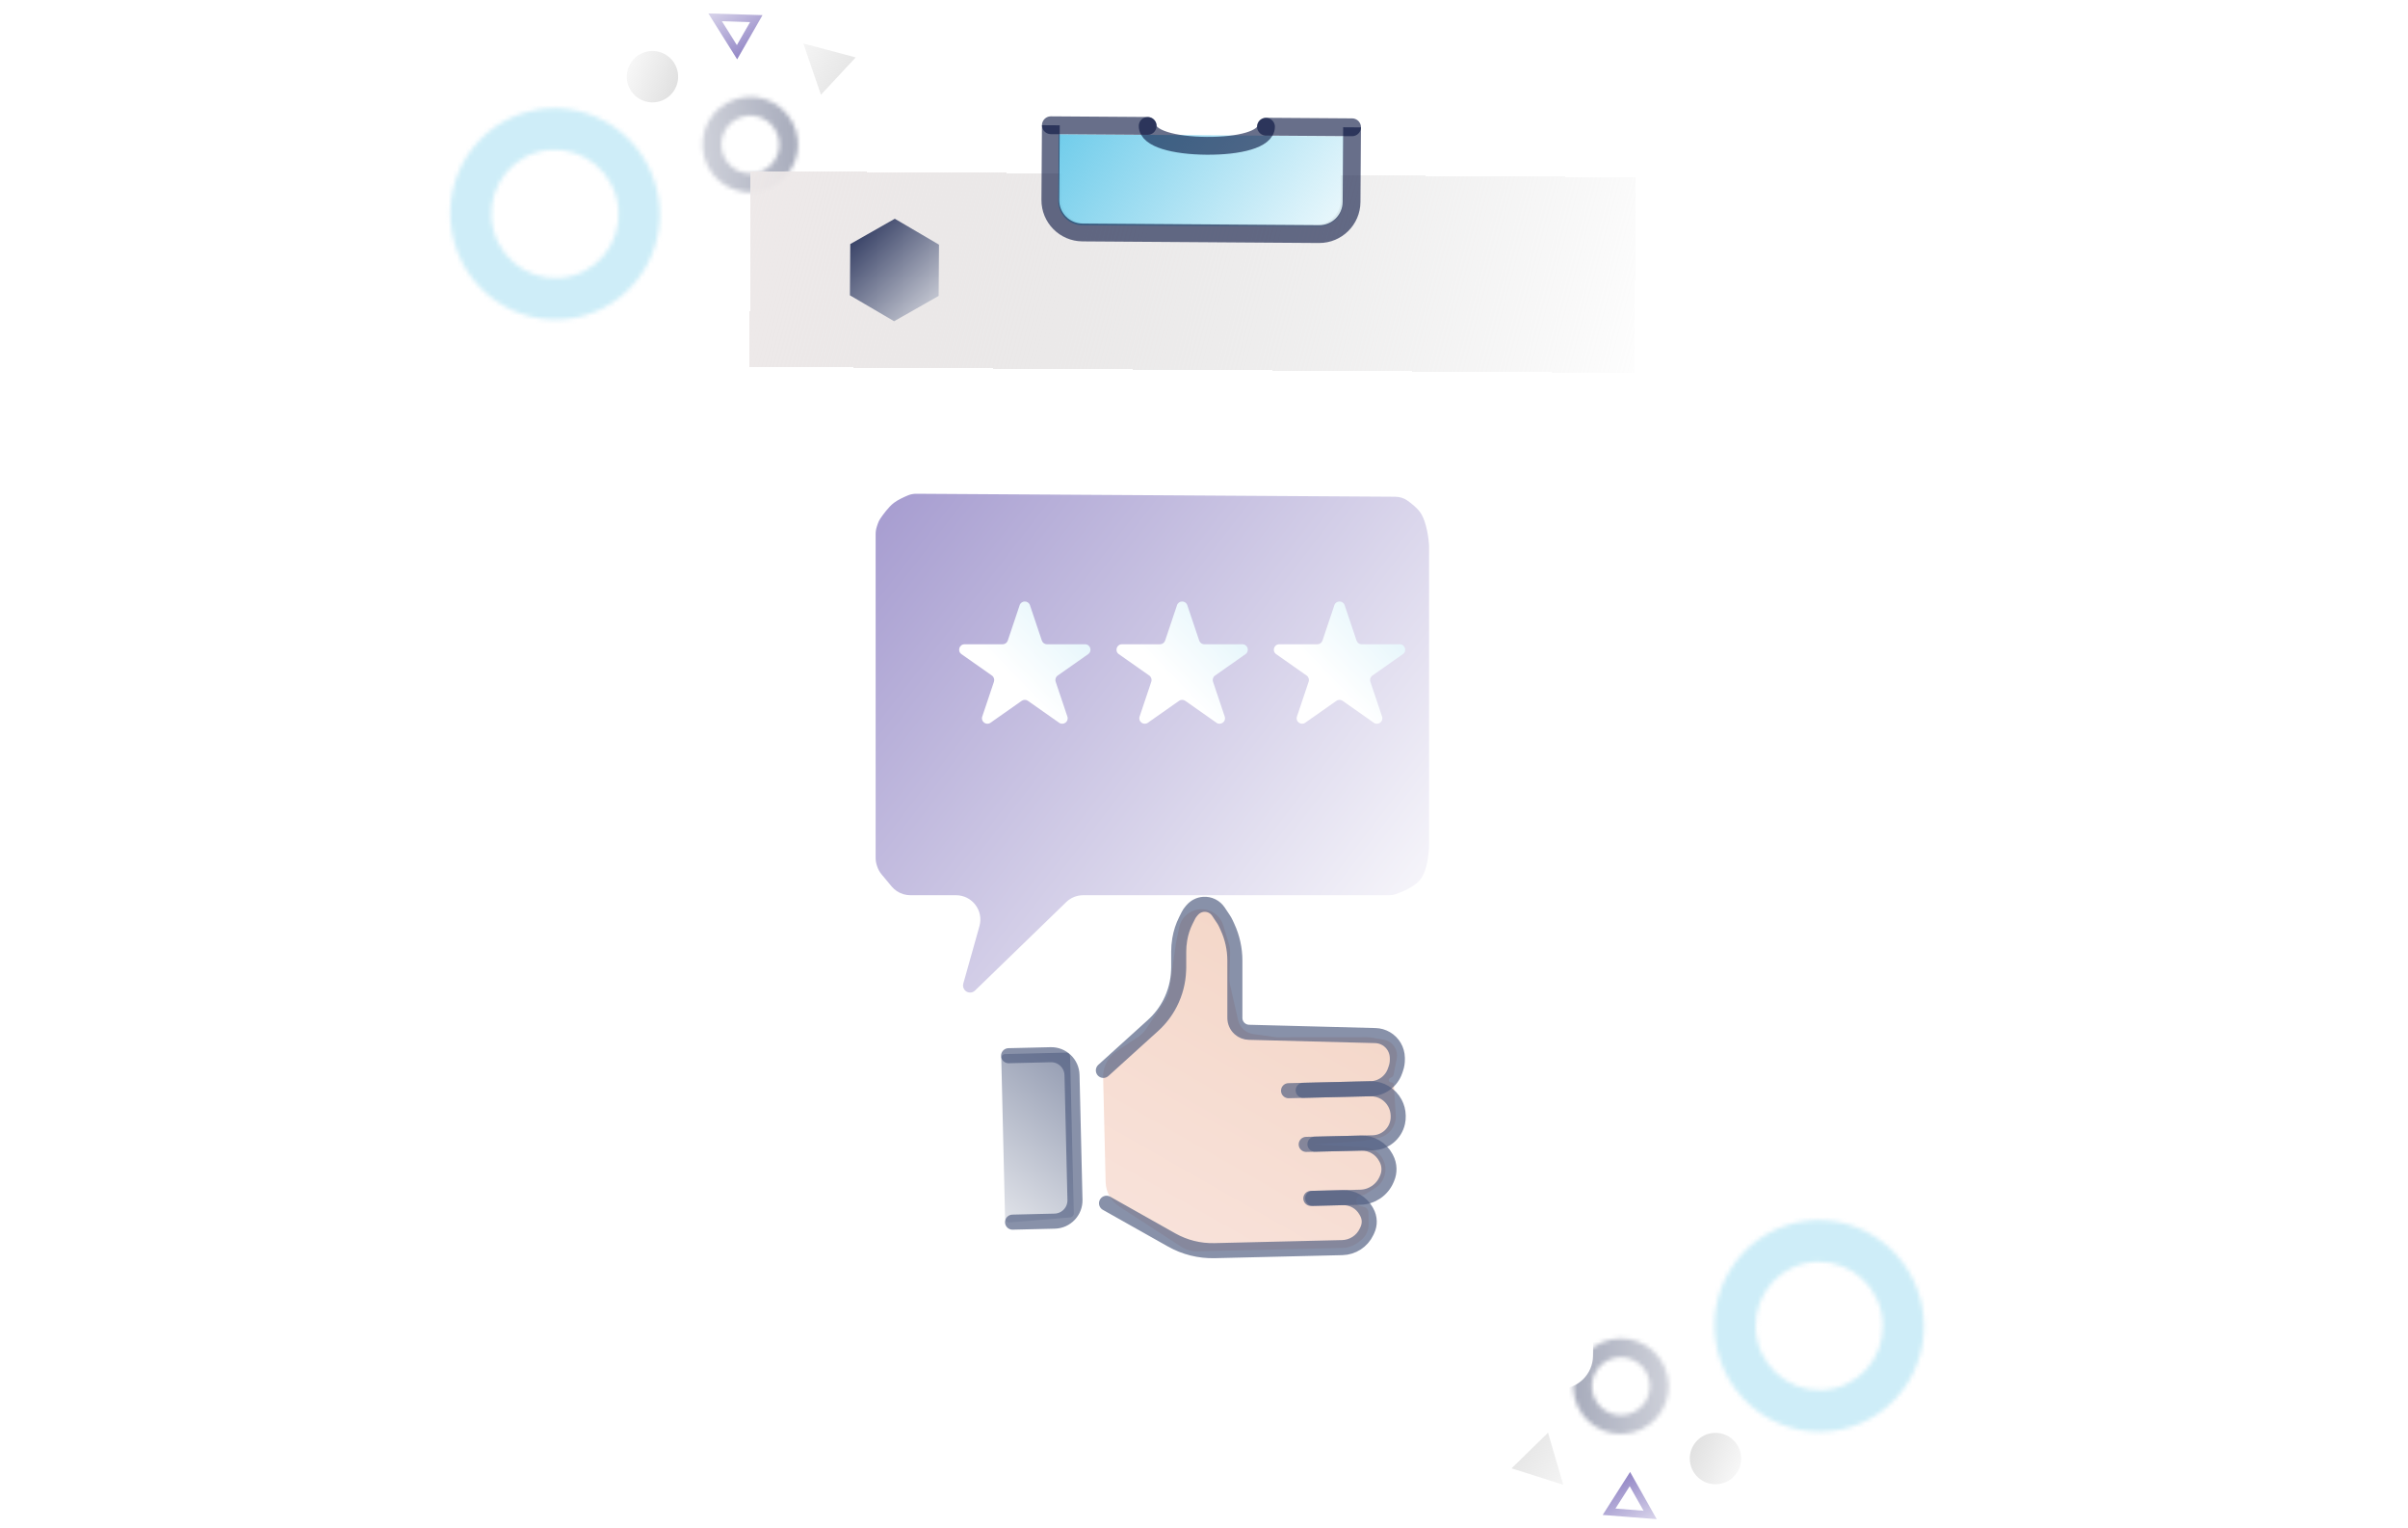 <svg width="561" height="356" viewBox="0 0 561 356" fill="none" xmlns="http://www.w3.org/2000/svg">
<g clip-path="url(#clip0_7385_27670)">
<circle r="5.986" transform="matrix(-0.227 -0.974 -0.974 0.227 399.666 339.722)" fill="url(#paint0_linear_7385_27670)" fill-opacity="0.9"/>
<path d="M364.196 345.816L360.651 333.701L352.162 342.003L364.196 345.816Z" fill="url(#paint1_linear_7385_27670)" fill-opacity="0.9"/>
<g opacity="0.44">
<mask id="path-3-inside-1_7385_27670" fill="white">
<path d="M388.465 320.346C389.86 326.325 386.144 332.302 380.164 333.697C374.185 335.092 368.208 331.376 366.813 325.397C365.418 319.417 369.134 313.44 375.114 312.045C381.093 310.651 387.07 314.367 388.465 320.346ZM371.064 324.405C371.911 328.036 375.541 330.293 379.173 329.446C382.804 328.599 385.061 324.969 384.214 321.338C383.367 317.706 379.737 315.449 376.105 316.296C372.474 317.143 370.217 320.773 371.064 324.405Z"/>
</mask>
<path d="M388.465 320.346C389.86 326.325 386.144 332.302 380.164 333.697C374.185 335.092 368.208 331.376 366.813 325.397C365.418 319.417 369.134 313.44 375.114 312.045C381.093 310.651 387.07 314.367 388.465 320.346ZM371.064 324.405C371.911 328.036 375.541 330.293 379.173 329.446C382.804 328.599 385.061 324.969 384.214 321.338C383.367 317.706 379.737 315.449 376.105 316.296C372.474 317.143 370.217 320.773 371.064 324.405Z" fill="white"/>
<path d="M403.444 316.852C406.769 331.104 397.911 345.352 383.658 348.676L376.67 318.718C374.377 319.253 372.951 321.547 373.486 323.84L403.444 316.852ZM383.658 348.676C369.406 352.001 355.159 343.143 351.834 328.891L381.792 321.902C381.257 319.609 378.964 318.183 376.67 318.718L383.658 348.676ZM351.834 328.891C348.51 314.638 357.368 300.391 371.62 297.066L378.608 327.024C380.901 326.49 382.327 324.196 381.792 321.902L351.834 328.891ZM371.62 297.066C385.872 293.742 400.12 302.6 403.444 316.852L373.486 323.84C374.021 326.133 376.315 327.559 378.608 327.024L371.62 297.066ZM386.043 320.911C384.961 316.27 380.32 313.384 375.679 314.467L382.667 344.425C370.763 347.202 358.862 339.803 356.085 327.899L386.043 320.911ZM375.679 314.467C371.037 315.55 368.152 320.19 369.235 324.832L399.193 317.844C401.97 329.748 394.571 341.648 382.667 344.425L375.679 314.467ZM369.235 324.832C370.318 329.473 374.958 332.358 379.599 331.275L372.611 301.317C384.516 298.54 396.416 305.939 399.193 317.844L369.235 324.832ZM379.599 331.275C384.241 330.193 387.126 325.552 386.043 320.911L356.085 327.899C353.308 315.995 360.707 304.094 372.611 301.317L379.599 331.275Z" fill="url(#paint2_linear_7385_27670)" fill-opacity="0.9" mask="url(#path-3-inside-1_7385_27670)"/>
</g>
<path d="M374.873 352.113L384.438 352.859L379.724 344.503L374.873 352.113Z" stroke="url(#paint3_linear_7385_27670)" stroke-opacity="0.9" stroke-width="1.71"/>
<g opacity="0.44">
<mask id="path-6-inside-2_7385_27670" fill="white">
<path d="M447.58 303.295C450.672 316.55 442.543 329.774 429.423 332.834C416.303 335.895 403.162 327.632 400.071 314.378C396.979 301.123 405.107 287.9 418.228 284.839C431.348 281.779 444.488 290.041 447.58 303.295ZM409.398 312.202C411.276 320.252 419.257 325.27 427.225 323.411C435.193 321.552 440.13 313.521 438.252 305.471C436.375 297.422 428.394 292.403 420.426 294.262C412.457 296.121 407.52 304.152 409.398 312.202Z"/>
</mask>
<path d="M447.58 303.295C450.672 316.55 442.543 329.774 429.423 332.834C416.303 335.895 403.162 327.632 400.071 314.378C396.979 301.123 405.107 287.9 418.228 284.839C431.348 281.779 444.488 290.041 447.58 303.295ZM409.398 312.202C411.276 320.252 419.257 325.27 427.225 323.411C435.193 321.552 440.13 313.521 438.252 305.471C436.375 297.422 428.394 292.403 420.426 294.262C412.457 296.121 407.52 304.152 409.398 312.202Z" fill="white"/>
<path d="M484.452 294.695C492.211 327.958 471.86 361.813 438.024 369.706L420.822 295.962C413.226 297.734 409.133 305.141 410.708 311.896L484.452 294.695ZM438.024 369.706C404.187 377.598 370.958 356.242 363.199 322.978L436.942 305.777C435.366 299.022 428.418 294.191 420.822 295.962L438.024 369.706ZM363.199 322.978C355.44 289.715 375.79 255.86 409.627 247.968L426.828 321.711C434.424 319.939 438.518 312.532 436.942 305.777L363.199 322.978ZM409.627 247.968C443.463 240.075 476.692 261.431 484.452 294.695L410.708 311.896C412.284 318.651 419.233 323.482 426.828 321.711L409.627 247.968ZM446.27 303.601C443.48 291.642 431.372 283.566 418.624 286.54L435.826 360.283C407.141 366.974 379.072 348.862 372.527 320.803L446.27 303.601ZM418.624 286.54C405.876 289.513 398.591 302.112 401.381 314.072L475.124 296.871C481.669 324.93 464.51 353.592 435.826 360.283L418.624 286.54ZM401.381 314.072C404.171 326.032 416.279 334.107 429.026 331.134L411.825 257.39C440.509 250.7 468.579 268.812 475.124 296.871L401.381 314.072ZM429.026 331.134C441.774 328.16 449.059 315.561 446.27 303.601L372.527 320.803C365.982 292.744 383.14 264.081 411.825 257.39L429.026 331.134Z" fill="#83D3ED" fill-opacity="0.9" mask="url(#path-6-inside-2_7385_27670)"/>
</g>
<circle r="5.986" transform="matrix(0.272 0.962 0.962 -0.272 152.006 17.862)" fill="url(#paint4_linear_7385_27670)" fill-opacity="0.9"/>
<path d="M187.155 10.129L191.258 22.067L199.353 13.38L187.155 10.129Z" fill="url(#paint5_linear_7385_27670)" fill-opacity="0.9"/>
<g opacity="0.44">
<mask id="path-10-inside-3_7385_27670" fill="white">
<path d="M164.093 36.697C162.422 30.789 165.857 24.646 171.766 22.976C177.674 21.305 183.817 24.74 185.487 30.648C187.158 36.556 183.723 42.699 177.814 44.37C171.906 46.04 165.763 42.605 164.093 36.697ZM181.287 31.836C180.272 28.248 176.541 26.161 172.953 27.176C169.365 28.191 167.279 31.921 168.293 35.51C169.308 39.098 173.039 41.184 176.627 40.169C180.215 39.155 182.301 35.424 181.287 31.836Z"/>
</mask>
<path d="M164.093 36.697C162.422 30.789 165.857 24.646 171.766 22.976C177.674 21.305 183.817 24.74 185.487 30.648C187.158 36.556 183.723 42.699 177.814 44.37C171.906 46.04 165.763 42.605 164.093 36.697ZM181.287 31.836C180.272 28.248 176.541 26.161 172.953 27.176C169.365 28.191 167.279 31.921 168.293 35.51C169.308 39.098 173.039 41.184 176.627 40.169C180.215 39.155 182.301 35.424 181.287 31.836Z" fill="white"/>
<path d="M149.292 40.882C145.31 26.799 153.498 12.156 167.581 8.175L175.95 37.776C178.216 37.136 179.534 34.779 178.894 32.512L149.292 40.882ZM167.581 8.175C181.663 4.193 196.306 12.381 200.288 26.463L170.686 34.833C171.327 37.099 173.684 38.417 175.95 37.776L167.581 8.175ZM200.288 26.463C204.27 40.546 196.082 55.189 181.999 59.171L173.63 29.569C171.364 30.21 170.045 32.567 170.686 34.833L200.288 26.463ZM181.999 59.171C167.917 63.153 153.274 54.965 149.292 40.882L178.894 32.512C178.253 30.246 175.896 28.928 173.63 29.569L181.999 59.171ZM166.486 36.021C167.782 40.607 172.552 43.274 177.138 41.977L168.768 12.375C180.531 9.049 192.762 15.889 196.088 27.651L166.486 36.021ZM177.138 41.977C181.724 40.68 184.391 35.911 183.094 31.325L153.492 39.694C150.167 27.932 157.006 15.701 168.768 12.375L177.138 41.977ZM183.094 31.325C181.798 26.739 177.028 24.072 172.442 25.369L180.812 54.97C169.049 58.296 156.818 51.457 153.492 39.694L183.094 31.325ZM172.442 25.369C167.856 26.665 165.189 31.434 166.486 36.021L196.088 27.651C199.413 39.414 192.574 51.645 180.812 54.97L172.442 25.369Z" fill="url(#paint6_linear_7385_27670)" fill-opacity="0.9" mask="url(#path-10-inside-3_7385_27670)"/>
</g>
<path d="M176.198 4.336L166.608 4.034L171.705 12.163L176.198 4.336Z" stroke="url(#paint7_linear_7385_27670)" stroke-opacity="0.9" stroke-width="1.71"/>
<g opacity="0.44">
<mask id="path-13-inside-4_7385_27670" fill="white">
<path d="M105.832 56.47C102.129 43.373 109.636 29.787 122.6 26.121C135.565 22.456 149.074 30.1 152.777 43.197C156.48 56.294 148.973 69.88 136.009 73.546C123.044 77.211 109.535 69.567 105.832 56.47ZM143.56 45.803C141.311 37.849 133.106 33.206 125.233 35.432C117.359 37.658 112.8 45.91 115.049 53.864C117.298 61.818 125.503 66.461 133.376 64.235C141.25 62.009 145.809 53.757 143.56 45.803Z"/>
</mask>
<path d="M105.832 56.47C102.129 43.373 109.636 29.787 122.6 26.121C135.565 22.456 149.074 30.1 152.777 43.197C156.48 56.294 148.973 69.88 136.009 73.546C123.044 77.211 109.535 69.567 105.832 56.47ZM143.56 45.803C141.311 37.849 133.106 33.206 125.233 35.432C117.359 37.658 112.8 45.91 115.049 53.864C117.298 61.818 125.503 66.461 133.376 64.235C141.25 62.009 145.809 53.757 143.56 45.803Z" fill="white"/>
<path d="M69.399 66.771C60.106 33.903 78.865 -0.859 112.299 -10.312L132.901 62.554C140.407 60.432 144.153 52.844 142.265 46.169L69.399 66.771ZM112.299 -10.312C145.733 -19.765 179.917 0.028 189.21 32.896L116.344 53.498C118.231 60.173 125.396 64.677 132.901 62.554L112.299 -10.312ZM189.21 32.896C198.503 65.764 179.744 100.526 146.31 109.979L125.708 37.112C118.202 39.234 114.457 46.823 116.344 53.498L189.21 32.896ZM146.31 109.979C112.876 119.432 78.692 99.639 69.399 66.771L142.265 46.169C140.378 39.494 133.213 34.99 125.708 37.112L146.31 109.979ZM107.127 56.104C110.468 67.921 122.938 75.427 135.534 71.865L114.932 -1.001C143.275 -9.015 172.154 7.777 179.993 35.502L107.127 56.104ZM135.534 71.865C148.13 68.304 154.823 55.38 151.482 43.563L78.616 64.165C70.777 36.44 86.588 7.013 114.932 -1.001L135.534 71.865ZM151.482 43.563C148.141 31.746 135.672 24.24 123.075 27.802L143.677 100.668C115.334 108.682 86.455 91.89 78.616 64.165L151.482 43.563ZM123.075 27.802C110.479 31.363 103.786 44.286 107.127 56.104L179.993 35.502C187.832 63.227 172.021 92.654 143.677 100.668L123.075 27.802Z" fill="#83D3ED" fill-opacity="0.9" mask="url(#path-13-inside-4_7385_27670)"/>
</g>
<g filter="url(#filter0_d_7385_27670)">
<rect x="176.1" y="37.773" width="209.484" height="271.707" rx="7.765" transform="rotate(0.395 176.1 37.773)" fill="white"/>
</g>
<g filter="url(#filter1_d_7385_27670)">
<rect x="177.091" y="37.699" width="206.17" height="45.574" transform="rotate(0.395 177.091 37.699)" fill="url(#paint8_linear_7385_27670)" shape-rendering="crispEdges"/>
</g>
<path d="M247.311 31.504L312.473 31.953L312.371 46.693C312.35 49.814 309.802 52.327 306.681 52.305L252.821 51.934C249.7 51.913 247.188 49.365 247.209 46.244L247.311 31.504Z" fill="white"/>
<path d="M246.668 31.277L313.037 31.734L312.931 47.239C312.909 50.359 310.362 52.872 307.241 52.851L252.173 52.471C249.052 52.45 246.54 49.903 246.561 46.781L246.668 31.277Z" fill="url(#paint9_linear_7385_27670)"/>
<path d="M294.946 29.526C294.926 32.446 288.743 34.015 281.131 33.962C273.518 33.91 267.357 32.256 267.377 29.336" stroke="#040F3D" stroke-opacity="0.6" stroke-width="4.148" stroke-linecap="round"/>
<path d="M244.822 29.172L244.702 46.56C244.673 50.721 248.024 54.118 252.185 54.147L307.29 54.526C311.451 54.555 314.848 51.205 314.877 47.043L314.996 29.655" stroke="#040F3D" stroke-opacity="0.6" stroke-width="4.148"/>
<path d="M244.822 29.172L267.378 29.327" stroke="#040F3D" stroke-opacity="0.6" stroke-width="4.148" stroke-linecap="round"/>
<path d="M294.947 29.508L314.997 29.646" stroke="#040F3D" stroke-opacity="0.6" stroke-width="4.148" stroke-linecap="round"/>
<path d="M208.467 50.949L218.763 56.989L218.681 68.924L208.303 74.821L198.007 68.782L198.089 56.846L208.467 50.949Z" fill="url(#paint10_linear_7385_27670)"/>
<path d="M225.505 103.006L337.002 103.699C338.022 103.705 339.026 103.979 339.857 104.57C340.821 105.256 342.09 106.261 342.811 107.251C344.488 109.551 344.869 114.045 344.927 114.901C344.934 114.997 344.936 115.092 344.936 115.188V184.44L344.936 184.498C344.938 184.934 344.913 190.446 342.811 192.972C341.458 194.598 338.597 195.763 337.215 196.254C336.7 196.438 336.158 196.514 335.611 196.514H293.22H264.345C262.872 196.514 261.457 197.088 260.4 198.113L239.148 218.721C238.842 219.018 238.431 219.184 238.005 219.184C236.916 219.184 236.129 218.145 236.423 217.097L240.187 203.716C241.204 200.101 238.487 196.514 234.731 196.514H224.092C222.973 196.514 221.87 196.177 220.939 195.556C220.485 195.254 220.073 194.885 219.724 194.466L217.393 191.668C216.941 191.125 216.594 190.503 216.37 189.832L216.291 189.594C216.098 189.016 216 188.411 216 187.802V128.504V118.586V113.627V112.421C216 111.812 216.098 111.207 216.291 110.629L216.497 110.01C216.637 109.589 216.825 109.186 217.074 108.818C217.693 107.901 219.002 106.083 220.251 105.125C221.179 104.414 222.624 103.756 223.567 103.366C224.181 103.112 224.841 103.002 225.505 103.006Z" fill="white"/>
<g filter="url(#filter2_d_7385_27670)">
<path d="M225.505 103.006L337.002 103.699C338.022 103.705 339.026 103.979 339.857 104.57C340.821 105.256 342.09 106.261 342.811 107.251C344.488 109.551 344.869 114.045 344.927 114.901C344.934 114.997 344.936 115.092 344.936 115.188V184.44L344.936 184.498C344.938 184.934 344.913 190.446 342.811 192.972C341.458 194.598 338.597 195.763 337.215 196.254C336.7 196.438 336.158 196.514 335.611 196.514H293.22H264.345C262.872 196.514 261.457 197.088 260.4 198.113L239.148 218.721C238.842 219.018 238.431 219.184 238.005 219.184C236.916 219.184 236.129 218.145 236.423 217.097L240.187 203.716C241.204 200.101 238.487 196.514 234.731 196.514H224.092C222.973 196.514 221.87 196.177 220.939 195.556C220.485 195.254 220.073 194.885 219.724 194.466L217.393 191.668C216.941 191.125 216.594 190.503 216.37 189.832L216.291 189.594C216.098 189.016 216 188.411 216 187.802V128.504V118.586V113.627V112.421C216 111.812 216.098 111.207 216.291 110.629L216.497 110.01C216.637 109.589 216.825 109.186 217.074 108.818C217.693 107.901 219.002 106.083 220.251 105.125C221.179 104.414 222.624 103.756 223.567 103.366C224.181 103.112 224.841 103.002 225.505 103.006Z" fill="url(#paint11_linear_7385_27670)"/>
</g>
<g filter="url(#filter3_d_7385_27670)">
<path d="M248.343 245.175L234.192 245.511C233.676 245.523 233.259 245.952 233.272 246.469L234.16 283.818C234.173 284.356 234.635 284.772 235.172 284.728L249.311 283.565C249.804 283.525 250.181 283.106 250.169 282.611L249.301 246.087C249.288 245.571 248.86 245.162 248.343 245.175Z" fill="white"/>
<path d="M324.304 246.48L323.924 245.691C322.841 243.441 320.54 242.034 318.044 242.095L298.186 242.583C297.734 242.594 297.282 242.561 296.837 242.485L291.411 241.562C290.221 241.36 289.175 240.656 288.539 239.63L288.473 239.524C287.785 238.414 287.421 237.134 287.421 235.828L287.421 226.075L286.628 219.888C286.458 218.562 285.914 217.313 285.059 216.287L281.778 212.351C281.349 211.836 280.712 211.538 280.042 211.538C279.148 211.538 278.338 212.064 277.975 212.881L276.562 216.062C276.219 216.832 276.019 217.658 275.969 218.499L275.472 226.944C275.432 227.625 275.293 228.297 275.059 228.938L272.44 236.108C272.029 237.234 271.336 238.236 270.427 239.019L259.511 248.415C257.918 249.785 257.024 251.798 257.074 253.899L257.603 276.165C257.66 278.575 258.951 280.787 261.021 282.022L275.177 290.472C276.313 291.15 277.617 291.493 278.939 291.462L289.54 291.21L312.961 290.653C314.153 290.624 315.309 290.244 316.285 289.559L317.061 289.015C318.229 288.196 318.909 286.847 318.876 285.422L318.839 283.891C318.814 282.834 318.073 281.93 317.042 281.698C314.541 281.136 314.69 277.524 317.229 277.169L320.334 276.736C321.78 276.534 322.845 275.281 322.81 273.821L322.747 271.156C322.722 270.119 321.964 269.244 320.941 269.073C318.437 268.653 318.575 265.01 321.103 264.781L323.131 264.597C324.404 264.482 325.369 263.399 325.339 262.122L325.249 258.348C325.226 257.38 324.516 256.566 323.559 256.412L322.136 256.183C319.969 255.835 320.114 252.671 322.304 252.522C323.027 252.472 323.654 252.004 323.907 251.325L324.459 249.843C324.867 248.747 324.811 247.533 324.304 246.48Z" fill="white"/>
</g>
<path d="M248.343 245.175L234.192 245.511C233.676 245.523 233.259 245.952 233.272 246.469L234.16 283.818C234.173 284.356 234.635 284.772 235.172 284.728L249.311 283.565C249.804 283.525 250.181 283.106 250.169 282.611L249.301 246.087C249.288 245.571 248.86 245.162 248.343 245.175Z" fill="url(#paint12_linear_7385_27670)"/>
<path d="M324.654 250.392L325.405 246.563C325.586 245.641 325.413 244.684 324.921 243.884C324.355 242.962 323.418 242.331 322.352 242.152L319.529 241.678C319.143 241.613 318.753 241.581 318.362 241.581L297.411 241.599L291.977 240.848C290.244 240.609 288.839 239.322 288.45 237.616L286.588 229.474C286.455 228.893 286.397 228.297 286.415 227.701L286.583 222.042C286.606 221.283 286.505 220.525 286.285 219.799L284.997 215.547C284.496 213.894 283.222 212.588 281.581 212.046C278.565 211.05 275.355 212.908 274.717 216.02L273.976 219.632L272.468 230.209C272.321 231.239 271.947 232.224 271.372 233.092L267.09 239.56C266.575 240.337 265.911 241.004 265.136 241.521L260.12 244.869C258.121 246.204 256.945 248.469 257.002 250.871L257.583 275.31C257.638 277.626 258.832 279.765 260.775 281.027L275.096 290.33C276.281 291.1 277.671 291.494 279.084 291.46L289.54 291.211L312.771 290.659C314.083 290.628 315.351 290.183 316.394 289.389L316.982 288.942C318.202 288.013 318.903 286.556 318.866 285.024L318.804 282.412C318.789 281.796 318.364 281.267 317.766 281.119L316.912 280.909C315.42 280.542 315.732 278.335 317.268 278.397C317.524 278.407 317.777 278.34 317.995 278.204L320.367 276.721C321.902 275.762 322.816 274.065 322.773 272.256C322.71 269.597 320.623 267.429 317.968 267.266L306.081 266.532L317.443 265.757L321.059 265.055C321.983 264.875 322.839 264.444 323.534 263.809C324.676 262.764 325.282 261.257 325.182 259.712L324.724 252.628C324.704 252.327 324.444 252.099 324.144 252.12C323.559 252.16 323.333 251.374 323.849 251.097L324.319 250.846C324.493 250.752 324.616 250.586 324.654 250.392Z" fill="url(#paint13_linear_7385_27670)" fill-opacity="0.69"/>
<path d="M300.198 254.043L319.332 253.588V253.588C321.891 253.527 324.145 251.889 324.992 249.474L325.188 248.914C325.445 248.182 325.567 247.41 325.548 246.635L325.541 246.336C325.52 245.455 325.278 244.593 324.837 243.829V243.829C323.921 242.246 322.249 241.252 320.42 241.204L290.953 240.439C290.162 240.419 289.404 240.119 288.813 239.593V239.593C288.1 238.957 287.692 238.048 287.692 237.093L287.692 229.143L287.692 223.745C287.692 221.036 287.103 218.359 285.966 215.901L285.599 215.107C285.435 214.754 285.244 214.414 285.028 214.09L283.849 212.325C283.088 211.187 281.775 210.542 280.409 210.635V210.635C279.401 210.705 278.461 211.17 277.795 211.929L277.541 212.22C277.272 212.526 277.044 212.865 276.862 213.229L276.262 214.43C275.585 215.784 275.114 217.232 274.865 218.725L274.833 218.919C274.683 219.815 274.608 220.721 274.608 221.63L274.608 225.321L274.585 226.006C274.496 228.667 273.822 231.276 272.611 233.647V233.647C271.61 235.607 270.261 237.368 268.629 238.845L257.056 249.315" stroke="#525F82" stroke-opacity="0.68" stroke-width="3.508" stroke-linecap="round"/>
<path d="M304.309 266.549L319.835 266.18C322.629 266.114 325.014 264.145 325.609 261.415V261.415C325.712 260.944 325.758 260.462 325.746 259.981L325.742 259.795C325.718 258.801 325.462 257.826 324.993 256.949V256.949C323.862 254.831 321.634 253.532 319.233 253.589L310.934 253.786L303.606 253.96" stroke="#525F82" stroke-opacity="0.68" stroke-width="3.508" stroke-linecap="round"/>
<path d="M305.389 279.129L316.93 278.854C319.596 278.791 321.981 277.179 323.034 274.729L323.164 274.428C323.465 273.725 323.612 272.967 323.594 272.203V272.203C323.574 271.372 323.36 270.558 322.968 269.825L322.851 269.605C321.72 267.488 319.492 266.188 317.091 266.245L308.792 266.442L306.349 266.5" stroke="#525F82" stroke-opacity="0.68" stroke-width="3.508" stroke-linecap="round"/>
<path d="M305.835 279.118L312.855 278.951C315.052 278.899 317.102 280.05 318.2 281.953L318.384 282.272C318.767 282.934 318.977 283.682 318.995 284.447V284.447C319.012 285.151 318.865 285.85 318.567 286.488L318.382 286.884C317.348 289.097 315.151 290.533 312.709 290.591L299.595 290.903L282.941 291.299C279.451 291.382 276.005 290.521 272.964 288.808L257.791 280.261" stroke="#525F82" stroke-opacity="0.68" stroke-width="3.508" stroke-linecap="round"/>
<path d="M235.898 284.66L245.709 284.426C248.385 284.363 250.503 282.142 250.439 279.466L249.748 250.392C249.684 247.716 247.463 245.598 244.787 245.662L234.976 245.895" stroke="#525F82" stroke-opacity="0.68" stroke-width="3.508" stroke-linecap="round"/>
<g filter="url(#filter4_d_7385_27670)">
<path d="M243.875 133.377C244.261 132.229 245.886 132.229 246.272 133.377L249.041 141.616C249.214 142.131 249.696 142.478 250.239 142.478L259.108 142.478C260.342 142.478 260.845 144.066 259.834 144.776L252.734 149.763C252.276 150.084 252.084 150.669 252.262 151.2L254.992 159.32C255.381 160.477 254.066 161.458 253.067 160.757L245.8 155.653C245.364 155.347 244.783 155.347 244.347 155.653L237.08 160.757C236.081 161.458 234.767 160.477 235.156 159.32L237.885 151.2C238.063 150.669 237.871 150.084 237.413 149.763L230.313 144.776C229.303 144.066 229.805 142.478 231.04 142.478L239.908 142.478C240.451 142.478 240.933 142.131 241.106 141.616L243.875 133.377Z" fill="url(#paint14_linear_7385_27670)"/>
</g>
<g filter="url(#filter5_d_7385_27670)">
<path d="M280.534 133.377C280.92 132.229 282.544 132.229 282.93 133.377L285.7 141.616C285.873 142.131 286.355 142.478 286.898 142.478L295.766 142.478C297.001 142.478 297.503 144.066 296.493 144.776L289.393 149.763C288.935 150.084 288.743 150.669 288.921 151.2L291.65 159.32C292.039 160.477 290.725 161.458 289.726 160.757L282.459 155.653C282.023 155.347 281.442 155.347 281.006 155.653L273.739 160.757C272.74 161.458 271.425 160.477 271.814 159.32L274.543 151.2C274.722 150.669 274.53 150.084 274.072 149.763L266.972 144.776C265.961 144.066 266.463 142.478 267.698 142.478L276.567 142.478C277.109 142.478 277.592 142.131 277.765 141.616L280.534 133.377Z" fill="url(#paint15_linear_7385_27670)"/>
</g>
<g filter="url(#filter6_d_7385_27670)">
<path d="M317.192 133.377C317.578 132.229 319.203 132.229 319.589 133.377L322.358 141.616C322.531 142.131 323.013 142.478 323.556 142.478L332.424 142.478C333.659 142.478 334.162 144.066 333.151 144.776L326.051 149.763C325.593 150.084 325.401 150.669 325.579 151.2L328.308 159.32C328.697 160.477 327.383 161.458 326.384 160.757L319.117 155.653C318.681 155.347 318.1 155.347 317.664 155.653L310.397 160.757C309.398 161.458 308.084 160.477 308.472 159.32L311.202 151.2C311.38 150.669 311.188 150.084 310.73 149.763L303.63 144.776C302.619 144.066 303.122 142.478 304.356 142.478L313.225 142.478C313.768 142.478 314.25 142.131 314.423 141.616L317.192 133.377Z" fill="url(#paint16_linear_7385_27670)"/>
</g>
</g>
<defs>
<filter id="filter0_d_7385_27670" x="142.726" y="31.517" width="249.111" height="310.903" filterUnits="userSpaceOnUse" color-interpolation-filters="sRGB">
<feFlood flood-opacity="0" result="BackgroundImageFix"/>
<feColorMatrix in="SourceAlpha" type="matrix" values="0 0 0 0 0 0 0 0 0 0 0 0 0 0 0 0 0 0 127 0" result="hardAlpha"/>
<feOffset dx="-12.623" dy="12.623"/>
<feGaussianBlur stdDeviation="9.467"/>
<feComposite in2="hardAlpha" operator="out"/>
<feColorMatrix type="matrix" values="0 0 0 0 0 0 0 0 0 0 0 0 0 0 0 0 0 0 0.25 0"/>
<feBlend mode="normal" in2="BackgroundImageFix" result="effect1_dropShadow_7385_27670"/>
<feBlend mode="normal" in="SourceGraphic" in2="effect1_dropShadow_7385_27670" result="shape"/>
</filter>
<filter id="filter1_d_7385_27670" x="163.756" y="29.018" width="228.181" height="68.694" filterUnits="userSpaceOnUse" color-interpolation-filters="sRGB">
<feFlood flood-opacity="0" result="BackgroundImageFix"/>
<feColorMatrix in="SourceAlpha" type="matrix" values="0 0 0 0 0 0 0 0 0 0 0 0 0 0 0 0 0 0 127 0" result="hardAlpha"/>
<feOffset dx="-2.17" dy="2.17"/>
<feGaussianBlur stdDeviation="5.426"/>
<feComposite in2="hardAlpha" operator="out"/>
<feColorMatrix type="matrix" values="0 0 0 0 0 0 0 0 0 0 0 0 0 0 0 0 0 0 0.18 0"/>
<feBlend mode="normal" in2="BackgroundImageFix" result="effect1_dropShadow_7385_27670"/>
<feBlend mode="normal" in="SourceGraphic" in2="effect1_dropShadow_7385_27670" result="shape"/>
</filter>
<filter id="filter2_d_7385_27670" x="190.095" y="101.103" width="156.746" height="143.986" filterUnits="userSpaceOnUse" color-interpolation-filters="sRGB">
<feFlood flood-opacity="0" result="BackgroundImageFix"/>
<feColorMatrix in="SourceAlpha" type="matrix" values="0 0 0 0 0 0 0 0 0 0 0 0 0 0 0 0 0 0 127 0" result="hardAlpha"/>
<feOffset dx="-12" dy="12"/>
<feGaussianBlur stdDeviation="6.952"/>
<feComposite in2="hardAlpha" operator="out"/>
<feColorMatrix type="matrix" values="0 0 0 0 0 0 0 0 0 0 0 0 0 0 0 0 0 0 0.25 0"/>
<feBlend mode="normal" in2="BackgroundImageFix" result="effect1_dropShadow_7385_27670"/>
<feBlend mode="normal" in="SourceGraphic" in2="effect1_dropShadow_7385_27670" result="shape"/>
</filter>
<filter id="filter3_d_7385_27670" x="199.597" y="211.539" width="125.743" height="113.6" filterUnits="userSpaceOnUse" color-interpolation-filters="sRGB">
<feFlood flood-opacity="0" result="BackgroundImageFix"/>
<feColorMatrix in="SourceAlpha" type="matrix" values="0 0 0 0 0 0 0 0 0 0 0 0 0 0 0 0 0 0 127 0" result="hardAlpha"/>
<feOffset dx="-18.708" dy="18.708"/>
<feGaussianBlur stdDeviation="7.483"/>
<feComposite in2="hardAlpha" operator="out"/>
<feColorMatrix type="matrix" values="0 0 0 0 0 0 0 0 0 0 0 0 0 0 0 0 0 0 0.25 0"/>
<feBlend mode="normal" in2="BackgroundImageFix" result="effect1_dropShadow_7385_27670"/>
<feBlend mode="normal" in="SourceGraphic" in2="effect1_dropShadow_7385_27670" result="shape"/>
</filter>
<filter id="filter4_d_7385_27670" x="215.868" y="132.516" width="45.77" height="43.646" filterUnits="userSpaceOnUse" color-interpolation-filters="sRGB">
<feFlood flood-opacity="0" result="BackgroundImageFix"/>
<feColorMatrix in="SourceAlpha" type="matrix" values="0 0 0 0 0 0 0 0 0 0 0 0 0 0 0 0 0 0 127 0" result="hardAlpha"/>
<feOffset dx="-6.32" dy="7.585"/>
<feGaussianBlur stdDeviation="3.792"/>
<feComposite in2="hardAlpha" operator="out"/>
<feColorMatrix type="matrix" values="0 0 0 0 0 0 0 0 0 0 0 0 0 0 0 0 0 0 0.25 0"/>
<feBlend mode="normal" in2="BackgroundImageFix" result="effect1_dropShadow_7385_27670"/>
<feBlend mode="normal" in="SourceGraphic" in2="effect1_dropShadow_7385_27670" result="shape"/>
</filter>
<filter id="filter5_d_7385_27670" x="252.527" y="132.516" width="45.77" height="43.646" filterUnits="userSpaceOnUse" color-interpolation-filters="sRGB">
<feFlood flood-opacity="0" result="BackgroundImageFix"/>
<feColorMatrix in="SourceAlpha" type="matrix" values="0 0 0 0 0 0 0 0 0 0 0 0 0 0 0 0 0 0 127 0" result="hardAlpha"/>
<feOffset dx="-6.32" dy="7.585"/>
<feGaussianBlur stdDeviation="3.792"/>
<feComposite in2="hardAlpha" operator="out"/>
<feColorMatrix type="matrix" values="0 0 0 0 0 0 0 0 0 0 0 0 0 0 0 0 0 0 0.25 0"/>
<feBlend mode="normal" in2="BackgroundImageFix" result="effect1_dropShadow_7385_27670"/>
<feBlend mode="normal" in="SourceGraphic" in2="effect1_dropShadow_7385_27670" result="shape"/>
</filter>
<filter id="filter6_d_7385_27670" x="289.185" y="132.516" width="45.77" height="43.646" filterUnits="userSpaceOnUse" color-interpolation-filters="sRGB">
<feFlood flood-opacity="0" result="BackgroundImageFix"/>
<feColorMatrix in="SourceAlpha" type="matrix" values="0 0 0 0 0 0 0 0 0 0 0 0 0 0 0 0 0 0 127 0" result="hardAlpha"/>
<feOffset dx="-6.32" dy="7.585"/>
<feGaussianBlur stdDeviation="3.792"/>
<feComposite in2="hardAlpha" operator="out"/>
<feColorMatrix type="matrix" values="0 0 0 0 0 0 0 0 0 0 0 0 0 0 0 0 0 0 0.25 0"/>
<feBlend mode="normal" in2="BackgroundImageFix" result="effect1_dropShadow_7385_27670"/>
<feBlend mode="normal" in="SourceGraphic" in2="effect1_dropShadow_7385_27670" result="shape"/>
</filter>
<linearGradient id="paint0_linear_7385_27670" x1="6.841" y1="17.957" x2="-10.261" y2="-5.131" gradientUnits="userSpaceOnUse">
<stop stop-color="#C4C4C4"/>
<stop offset="1" stop-color="#C4C4C4" stop-opacity="0"/>
</linearGradient>
<linearGradient id="paint1_linear_7385_27670" x1="329.714" y1="330.289" x2="375.68" y2="361.715" gradientUnits="userSpaceOnUse">
<stop stop-color="#C4C4C4"/>
<stop offset="0.834" stop-color="#C4C4C4" stop-opacity="0"/>
</linearGradient>
<linearGradient id="paint2_linear_7385_27670" x1="365.259" y1="318.734" x2="416.085" y2="318.294" gradientUnits="userSpaceOnUse">
<stop stop-color="#1B2650"/>
<stop offset="1" stop-color="#1B2650" stop-opacity="0"/>
</linearGradient>
<linearGradient id="paint3_linear_7385_27670" x1="370.54" y1="333.497" x2="386.373" y2="361.524" gradientUnits="userSpaceOnUse">
<stop stop-color="#392396"/>
<stop offset="1" stop-color="#392396" stop-opacity="0"/>
</linearGradient>
<linearGradient id="paint4_linear_7385_27670" x1="6.841" y1="17.957" x2="-10.261" y2="-5.131" gradientUnits="userSpaceOnUse">
<stop stop-color="#C4C4C4"/>
<stop offset="1" stop-color="#C4C4C4" stop-opacity="0"/>
</linearGradient>
<linearGradient id="paint5_linear_7385_27670" x1="222.32" y1="24.04" x2="174.947" y2="-5.22" gradientUnits="userSpaceOnUse">
<stop stop-color="#C4C4C4"/>
<stop offset="0.834" stop-color="#C4C4C4" stop-opacity="0"/>
</linearGradient>
<linearGradient id="paint6_linear_7385_27670" x1="187.348" y1="37.231" x2="136.598" y2="40.028" gradientUnits="userSpaceOnUse">
<stop stop-color="#1B2650"/>
<stop offset="1" stop-color="#1B2650" stop-opacity="0"/>
</linearGradient>
<linearGradient id="paint7_linear_7385_27670" x1="181.389" y1="22.731" x2="164.274" y2="-4.531" gradientUnits="userSpaceOnUse">
<stop stop-color="#392396"/>
<stop offset="1" stop-color="#392396" stop-opacity="0"/>
</linearGradient>
<linearGradient id="paint8_linear_7385_27670" x1="170.581" y1="33.359" x2="388.687" y2="89.784" gradientUnits="userSpaceOnUse">
<stop stop-color="#EFEAEA"/>
<stop offset="1" stop-color="#C4C4C4" stop-opacity="0"/>
</linearGradient>
<linearGradient id="paint9_linear_7385_27670" x1="251.612" y1="7.867" x2="320.676" y2="58.905" gradientUnits="userSpaceOnUse">
<stop stop-color="#5EC6E8"/>
<stop offset="1" stop-color="#5EC6E8" stop-opacity="0"/>
</linearGradient>
<linearGradient id="paint10_linear_7385_27670" x1="196.531" y1="50.867" x2="224.557" y2="78.189" gradientUnits="userSpaceOnUse">
<stop stop-color="#1B2650"/>
<stop offset="1" stop-color="white"/>
</linearGradient>
<linearGradient id="paint11_linear_7385_27670" x1="351.889" y1="213.607" x2="44.717" y2="-23.409" gradientUnits="userSpaceOnUse">
<stop stop-color="white"/>
<stop offset="1" stop-color="#392396"/>
</linearGradient>
<linearGradient id="paint12_linear_7385_27670" x1="279.607" y1="227.589" x2="222.979" y2="295.602" gradientUnits="userSpaceOnUse">
<stop stop-color="#525F82"/>
<stop offset="1" stop-color="white"/>
</linearGradient>
<linearGradient id="paint13_linear_7385_27670" x1="257.875" y1="317.12" x2="376.087" y2="109.514" gradientUnits="userSpaceOnUse">
<stop stop-color="#F9DCD4"/>
<stop offset="1" stop-color="#E1A782"/>
</linearGradient>
<linearGradient id="paint14_linear_7385_27670" x1="346.832" y1="81.145" x2="257.909" y2="166.924" gradientUnits="userSpaceOnUse">
<stop stop-color="#5EC6E8"/>
<stop offset="1" stop-color="white"/>
</linearGradient>
<linearGradient id="paint15_linear_7385_27670" x1="383.491" y1="81.145" x2="294.567" y2="166.924" gradientUnits="userSpaceOnUse">
<stop stop-color="#5EC6E8"/>
<stop offset="1" stop-color="white"/>
</linearGradient>
<linearGradient id="paint16_linear_7385_27670" x1="420.149" y1="81.145" x2="331.226" y2="166.924" gradientUnits="userSpaceOnUse">
<stop stop-color="#5EC6E8"/>
<stop offset="1" stop-color="white"/>
</linearGradient>
<clipPath id="clip0_7385_27670">
<rect width="560.534" height="356" fill="white"/>
</clipPath>
</defs>
</svg>
